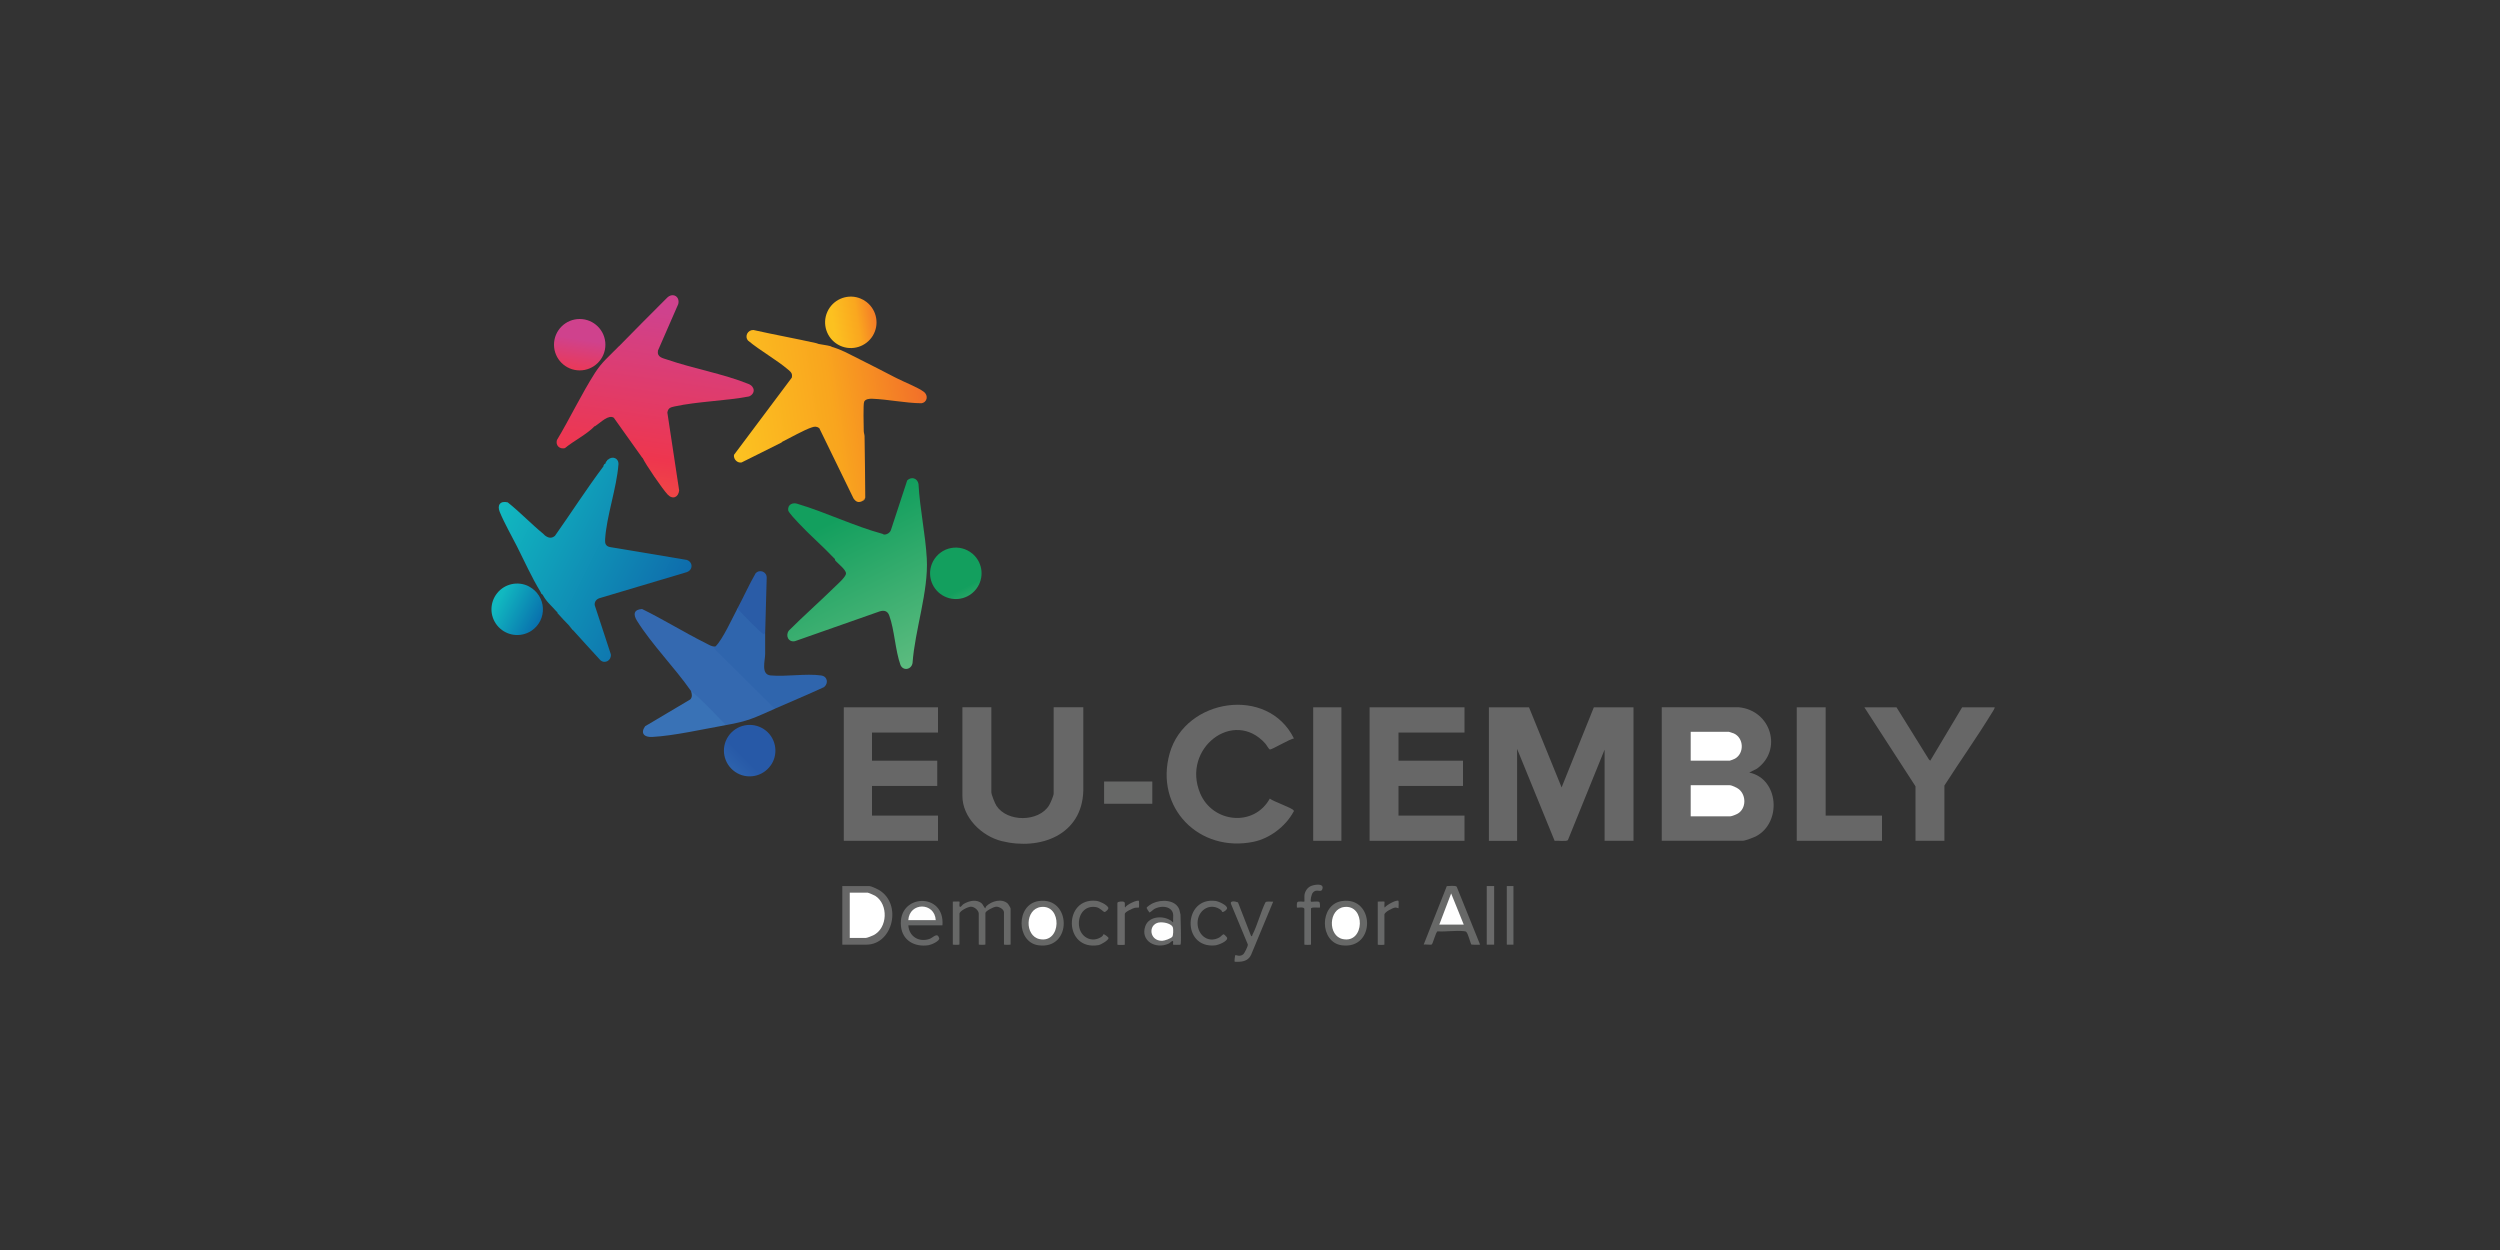 <svg xmlns="http://www.w3.org/2000/svg" xmlns:xlink="http://www.w3.org/1999/xlink" id="Layer_1" data-name="Layer 1" viewBox="0 0 500 250"><rect x="0" y="0" width="500" height="250" fill="#333333" stroke="none"/><defs><style> .cls-1 { fill: #1d7bae; } .cls-2 { fill: #ec3752; } .cls-3 { fill: #3972b6; } .cls-4 { fill: #15b2bf; } .cls-5 { fill: url(#linear-gradient-2); } .cls-6 { fill: #fefefe; } .cls-7 { fill: #2f65ad; } .cls-8 { fill: #356bb1; } .cls-9 { fill: #d73f7f; } .cls-10 { fill: #676767; } .cls-11 { fill: #fff; } .cls-12 { fill: #fbba1e; } .cls-13 { fill: #f58225; } .cls-14 { fill: #3469b0; } .cls-15 { fill: url(#linear-gradient-4); } .cls-16 { fill: #676868; } .cls-17 { fill: #f79724; } .cls-18 { fill: #2a5ca7; } .cls-19 { fill: url(#linear-gradient-3); } .cls-20 { fill: url(#linear-gradient-5); } .cls-21 { fill: #10a7bd; } .cls-22 { fill: url(#linear-gradient-8); } .cls-23 { fill: #f37728; } .cls-24 { fill: #676867; } .cls-25 { fill: #faaf1c; } .cls-26 { fill: #199dba; } .cls-27 { fill: url(#linear-gradient-7); } .cls-28 { fill: #30a768; } .cls-29 { fill: url(#linear-gradient-9); } .cls-30 { fill: url(#linear-gradient-6); } .cls-31 { fill: #ef3c4b; } .cls-32 { fill: #f79224; } .cls-33 { fill: #1992b7; } .cls-34 { fill: #f8a022; } .cls-35 { fill: #199cb9; } .cls-36 { fill: #45ae70; } .cls-37 { fill: #696969; } .cls-38 { fill: #faa71f; } .cls-39 { fill: #47af71; } .cls-40 { fill: url(#linear-gradient); } .cls-41 { fill: #6a6a6a; } </style><linearGradient id="linear-gradient" x1="348.67" y1="3452.91" x2="170.61" y2="3631.23" gradientTransform="translate(140.35 18.74) scale(.04)" gradientUnits="userSpaceOnUse"><stop offset="0" stop-color="#2759a7"></stop><stop offset="1" stop-color="#3974b7"></stop></linearGradient><linearGradient id="linear-gradient-2" x1="-156.77" y1="1097.25" x2="-309.54" y2="2138.1" gradientTransform="translate(140.35 18.74) scale(.04)" gradientUnits="userSpaceOnUse"><stop offset="0" stop-color="#cf428d"></stop><stop offset=".7" stop-color="#ee364e"></stop><stop offset="1" stop-color="#f0533e"></stop></linearGradient><linearGradient id="linear-gradient-3" x1="-637.89" y1="1222.55" x2="-677.19" y2="1475.52" gradientTransform="translate(140.35 18.74) scale(.04)" gradientUnits="userSpaceOnUse"><stop offset="0" stop-color="#cf428d"></stop><stop offset=".7" stop-color="#ee3750"></stop><stop offset="1" stop-color="#f05040"></stop></linearGradient><linearGradient id="linear-gradient-4" x1="1198.84" y1="1643.49" x2="158.42" y2="1799.13" gradientTransform="translate(140.35 18.74) scale(.04)" gradientUnits="userSpaceOnUse"><stop offset="0" stop-color="#f1682b"></stop><stop offset=".5" stop-color="#f9a51e"></stop><stop offset="1" stop-color="#fcc321"></stop></linearGradient><linearGradient id="linear-gradient-5" x1="926.56" y1="1214.28" x2="673.58" y2="1253.49" gradientTransform="translate(140.35 18.74) scale(.04)" gradientUnits="userSpaceOnUse"><stop offset="0" stop-color="#f1682b"></stop><stop offset=".52" stop-color="#faa71f"></stop><stop offset="1" stop-color="#fcc120"></stop></linearGradient><linearGradient id="linear-gradient-6" x1="630.34" y1="2148.26" x2="1104.23" y2="3087.47" gradientTransform="translate(140.35 18.74) scale(.04)" gradientUnits="userSpaceOnUse"><stop offset="0" stop-color="#139f5e"></stop><stop offset="1" stop-color="#70c388"></stop></linearGradient><linearGradient id="linear-gradient-7" x1="1311.39" y1="2470.28" x2="1425.12" y2="2695.15" gradientTransform="translate(140.35 18.74) scale(.04)" gradientUnits="userSpaceOnUse"><stop offset="0" stop-color="#139f5e"></stop><stop offset="1" stop-color="#70c388"></stop></linearGradient><linearGradient id="linear-gradient-8" x1="-1086.06" y1="2218.74" x2="-143.54" y2="2694.96" gradientTransform="translate(140.35 18.74) scale(.04)" gradientUnits="userSpaceOnUse"><stop offset="0" stop-color="#11b8c0"></stop><stop offset="1" stop-color="#0e67ab"></stop></linearGradient><linearGradient id="linear-gradient-9" x1="-1112.18" y1="2722.19" x2="-887.53" y2="2836.37" gradientTransform="translate(140.35 18.74) scale(.04)" gradientUnits="userSpaceOnUse"><stop offset="0" stop-color="#11b8c0"></stop><stop offset="1" stop-color="#086aac"></stop></linearGradient></defs><path class="cls-34" d="M172.47,100.23l.59-.74c-.02.33-.31.6-.59.74Z"></path><path class="cls-8" d="M154.14,153.08l.12-.17c-.04.06-.08.12-.12.17Z"></path><path class="cls-13" d="M174.31,67.5l.23-.34c-.07.12-.15.23-.23.34Z"></path><g><g><path class="cls-14" d="M143.1,129.3l.05.31,11.89,11.81-.08.34c-4.08,1.79-5.23,2.46-9.79,3.26l-.44-.16c-2-1.99-4.02-3.95-6.08-5.89l-.45-.77c-3.22-4.63-7.84-9.3-10.8-14.04-.8-1.28-.65-2.26,1.01-2.36,4.33,2.12,8.44,4.69,12.75,6.84.61.3,1.22.74,1.93.66Z"></path><path class="cls-7" d="M147.55,121.59l.3.06c1.51,1.66,3.1,3.31,4.79,4.79l.39.04c-.03,1.46.03,2.92,0,4.38-.02,1.33-.88,4.05,1.1,4.23,3.13.28,7.05-.42,10.08,0,1.3.18,1.54,1.57.59,2.34-3.25,1.5-6.59,2.89-9.84,4.32l-12.09-12.01c-.22-.31.06-.29.23-.45,1.44-1.4,3.39-5.71,4.45-7.71Z"></path><path class="cls-40" d="M154.26,152.91l-.12.17c-1.62,2.31-4.8,2.89-7.12,1.29s-2.94-4.77-1.36-7.11,4.74-2.98,7.1-1.44,3.03,4.71,1.51,7.08Z"></path><path class="cls-3" d="M145.18,145.02c-4.41.78-10.43,2.15-14.76,2.37-1.58.08-2.38-.73-1.4-2.14l9.03-5.36c.47-.46.33-1.14.16-1.69,2.5,2.05,4.7,4.51,6.97,6.82Z"></path><path class="cls-18" d="M153.04,126.48c-.21.11-.01.49-.3.37-.62-.26-4.13-3.91-4.82-4.67-.17-.18-.37-.3-.37-.6,1.21-2.28,2.27-4.65,3.56-6.9.79-.91,2.28-.34,2.23.89-.07,3.63-.23,7.28-.3,10.91Z"></path></g><g><g><path class="cls-5" d="M123.82,69.23c3.19-3.26,6.41-6.5,9.64-9.72,1.12-1.05,2.57-.2,2.19,1.31l-4.06,9.3c-.22,1.35.92,1.48,1.9,1.82,5.13,1.76,11.3,2.86,16.21,4.85,1.32.53,1.41,1.94.11,2.5-4.8.91-10.18.98-14.91,2-.81.18-1.26.3-1.43,1.21l2.36,15.59c-.14,1.36-1.29,1.9-2.31.81s-4.4-6.01-4.97-7.27l-.15-.15-5.64-7.93c-1.05-.69-2.6.93-3.55,1.55l-.3.15c-1.52,1.61-4.18,2.92-5.93,4.38-1.04.25-1.9-.52-1.6-1.61,2.62-4.36,4.89-9.17,7.62-13.45,1.38-2.16,2.79-3.28,4.51-5.05l.3-.3Z"></path><circle class="cls-19" cx="115.94" cy="68.94" r="5.14"></circle><path class="cls-2" d="M119.22,85.1c-.09.06-.15.16-.3.15.09-.1.14-.16.3-.15Z"></path><path class="cls-9" d="M123.52,69.53l.3-.3c-.1.1-.2.2-.3.3Z"></path><path class="cls-31" d="M128.57,91.63l-.15-.15c.05.04.12.09.15.15Z"></path></g><g><path class="cls-15" d="M163.27,68.64l.44.15c.76.17,1.56.22,2.37.44l.3.15c2.1.62,3.15,1.3,5.04,2.22l.59.3c2.34,1.16,4.65,2.36,6.97,3.56l.3.15c1.47.76,4.3,1.86,5.48,2.75.98.75.68,2.15-.51,2.29-3.27-.04-6.53-.77-9.79-.9-.54-.02-1.37.03-1.63.6-.22.5-.09,4.94-.08,5.86,0,.35.15.68.16,1.03.07,4.08.11,8.16.14,12.24-.12.3-.34.54-.59.74-.8.38-1.28.15-1.76-.54l-6.85-14.06c-.53-.36-.9-.34-1.47-.15-1.59.52-4.3,2.08-5.94,2.89l-.15.15c-2.66,1.32-5.3,2.67-7.97,3.98-.87.18-1.66-.68-1.52-1.52l11.56-15.44c.16-.79-.12-1.08-.67-1.55-2.44-2.08-5.59-3.79-8.08-5.86-.75-.88-.05-2.15,1.07-2.12,4.18.94,8.4,1.7,12.57,2.63Z"></path><path class="cls-25" d="M163.72,68.79l-.44-.15c.21.05.38.13.44.15Z"></path><path class="cls-23" d="M179.29,75.61l-.3-.15c.1.05.2.1.3.15Z"></path><path class="cls-38" d="M166.39,69.38l-.3-.15c.18.05.28.14.3.15Z"></path><path class="cls-17" d="M172.02,71.9l-.59-.3c.2.1.4.2.59.3Z"></path><path class="cls-12" d="M156.3,88.51l.15-.15s-.08.12-.15.15Z"></path><g><path class="cls-20" d="M171.73,59.57l.31.11c.42.16.81.38,1.17.65l.17.13c2.02,1.62,2.52,4.49,1.17,6.7l-.23.34c-1.55,2.12-4.45,2.74-6.73,1.42s-3.2-4.14-2.13-6.54,3.77-3.62,6.28-2.81Z"></path><path class="cls-32" d="M172.04,59.69l-.31-.11c.11.03.21.07.31.11Z"></path><path class="cls-13" d="M173.38,60.46l-.17-.13c.06.04.11.08.17.13Z"></path></g></g></g><g><g><path class="cls-30" d="M166.98,111.8l-.3-.3c-2.24-2.36-4.75-4.51-6.97-6.89-.42-.45-2.02-2.12-2.07-2.54-.15-1.15.9-1.66,1.9-1.29,5.6,1.67,11.34,4.46,16.93,5.98l.3.15c.57.05,1.21-.34,1.41-.89l3.26-9.94c.85-.82,2.03-.46,2.26.7.26,4.94,1.39,10.04,1.66,14.95.36,6.57-2.38,14.25-2.85,20.87-.21,1.31-1.84,1.66-2.41.41-1.07-3-1.19-7.01-2.25-9.91-.33-.92-1.04-1.11-1.95-.81l-16.9,5.94c-1.31.29-1.98-1.11-1.22-2.12,3.02-3.01,6.23-5.84,9.27-8.82.54-.53,2.15-1.93,2.15-2.6,0-.74-1.55-1.94-2.09-2.52-.12-.12-.11-.34-.14-.37Z"></path><path class="cls-39" d="M176.77,106.91l-.3-.15c.17.05.28.15.3.15Z"></path><path class="cls-39" d="M166.98,111.8c-.09-.1-.2-.19-.3-.3l.3.3Z"></path><g><path class="cls-27" d="M194.46,110.71l.16.14c1.97,1.78,2.26,4.77.66,6.9s-4.54,2.69-6.81,1.3-3.1-4.28-1.92-6.66l.09-.18c.74-1.35,2.04-2.31,3.55-2.6s3.08.11,4.26,1.1Z"></path><path class="cls-36" d="M194.62,110.85l-.16-.14c.05.05.11.09.16.14Z"></path><path class="cls-28" d="M186.55,112.39c.03-.06.06-.12.09-.18l-.09.18Z"></path></g></g><g><path class="cls-22" d="M121.6,91.93c.92-.82,2.18-.28,2.09.96-.37,4.82-2.38,10.28-2.67,15-.05.78.1,1.34.96,1.52l15.37,2.57c1.29.45,1.27,2,0,2.45l-17.37,5.18c-.67.19-1.11.7-1.04,1.41l3.23,9.85c.14,1.17-1.14,1.98-2.08,1.18-1.83-2-3.67-3.99-5.48-6.01-.24-.39-.54-.74-.89-1.04-.73-.71-1.39-1.47-2.08-2.22l-.15-.15s.02-.12,0-.15l-.3-.3c-1.04-1.19-1.87-1.77-2.67-3.26l-.44-.59c-1.66-2.69-3.23-6.17-4.68-9.04-1.1-2.18-2.56-4.71-3.46-6.92-.55-1.36.1-2.25,1.6-1.9,2.48,1.97,4.68,4.3,7.12,6.3l.3.3c.68.52,1.32.69,2.03.1,3.25-4.61,6.31-9.38,9.69-13.89.08-.24.24-.44.44-.59.02-.03-.02-.12,0-.15.2-.16.34-.36.44-.59Z"></path><path class="cls-21" d="M108.54,118.92c-.29-.1-.32-.38-.44-.59.27.11.33.37.44.59Z"></path><path class="cls-21" d="M121.15,92.52c.15-.2.24-.41.44-.59-.01.29-.19.48-.44.59Z"></path><path class="cls-33" d="M114.62,126.04c-.3-.34-.62-.68-.89-1.04.32.31.84.54.89,1.04Z"></path><path class="cls-21" d="M120.71,93.26c.01-.29.19-.48.44-.59-.15.19-.3.4-.44.59Z"></path><path class="cls-4" d="M108.99,107.05l-.3-.3c.13.1.23.25.3.3Z"></path><path class="cls-35" d="M111.51,122.48c-.08-.09-.18-.17-.3-.3l.3.3Z"></path><g><path class="cls-29" d="M105.73,117.27l.18.09c1.56.86,2.57,2.46,2.67,4.24s-.74,3.48-2.21,4.5l-.35.22s-.08.04-.11.06l-.18.09c-2.16,1.07-4.78.5-6.3-1.39s-1.51-4.57,0-6.45,4.14-2.46,6.3-1.38Z"></path><path class="cls-26" d="M105.91,117.37l-.18-.09c.06.03.12.06.18.09Z"></path><path class="cls-1" d="M106.02,126.33l.35-.22c-.11.08-.23.15-.35.22Z"></path><path class="cls-1" d="M105.73,126.49l.18-.09c-.06.03-.12.06-.18.09Z"></path></g><path class="cls-35" d="M111.66,122.78c-.05-.05-.1-.1-.15-.15l.15.15Z"></path></g></g></g><g><path class="cls-24" d="M190.56,180.32s1.29-.05,1.34,0c.1.1-.21,1.22.22,1.04.14-.06.38-.43.62-.57,1.07-.64,2.68-1.03,3.68-.03.15.15.54.98.66.89.02-.01.04-.28.22-.45,1.06-.99,3.03-1.56,4.22-.51.15.13.6.89.6,1.03v7.19c0,.07-1.33.07-1.33,0v-6.45c0-.62-.98-1.14-1.55-1.12-.5.01-2.16.86-2.16,1.27v6.3c0,.07-1.33.07-1.33,0v-6.16c0-.66-.86-1.41-1.56-1.41-.59,0-2.3.86-2.3,1.41v6.16c0,.07-1.33.07-1.33,0v-8.6Z"></path><path class="cls-24" d="M250.19,187.15c.25.26.25-.1.31-.21.99-1.95,1.61-4.45,2.58-6.46.26-.31,1.15-.09,1.56-.15l-4.42,10.63c-.46.98-1.28,1.33-2.32,1.39-.18,0-.94.03-.97,0-.07-.07.05-1.26.15-1.34.07-.05.86.43,1.56-.14.26-.21.98-1.66.93-1.97l-3.31-7.97c-.45-.87.77-.69,1.34-.45l2.6,6.68Z"></path><path class="cls-24" d="M220.68,186.85c.12-.08,1.07.58,1.03.8-.1.45-1.53,1.3-2.03,1.38-6.97,1.17-7.05-9.6-.41-8.86.67.07,2.07.74,2.38,1.34.15.29-.5.89-.75.89-.23,0-.86-.84-1.7-.98-2.3-.38-3.62,1.55-3.4,3.7.24,2.3,2.57,3.59,4.55,2.21.27-.19.31-.46.34-.48Z"></path><path class="cls-16" d="M244.42,182.37s-.08-.24-.18-.33c-1.95-1.57-4.41-.27-4.7,2.1-.31,2.56,1.91,4.73,4.37,3.33.26-.15.64-.65.84-.61.1.02.64.57.67.69.19.72-1.82,1.48-2.43,1.53-6.7.61-6.32-9.75.13-8.89.54.07,2.42.85,2.29,1.52-.04.22-.7.83-.99.66Z"></path><path class="cls-16" d="M260.86,181.73c-.13-.42-1.39-.13-1.48-.22-.04-.04-.03-.91.07-1.05.21-.31,1.33-.05,1.42-.14.05-.05-.02-1.07.03-1.37.12-.72.57-1.41,1.24-1.72s2.57-.63,2.37.43c-.21,1.12-1.13-.09-1.95.88-.27.31-.55,1.6-.36,1.79.09.09,1.35-.14,1.64.06.19.13.18,1.08.14,1.12-.09.09-1.78-.18-1.78.22v7.19c0,.07-1.33.07-1.33,0v-7.19Z"></path><rect class="cls-41" x="297.35" y="177.21" width="1.48" height="11.72"></rect><path class="cls-37" d="M223.49,180.55c.09-.29,1.13-.31,1.34-.16.3.21.01.87.21,1.12.19-.56,2.46-1.62,2.74-1.33.05.05.05,1.29,0,1.34-.03.03-.57-.02-.78.03-.41.1-2.04.82-2.04,1.23v6.16c0,.07-1.48.07-1.48,0v-8.38Z"></path><rect class="cls-16" x="301.36" y="177.21" width="1.33" height="11.72"></rect><path class="cls-16" d="M275.55,180.32s1.29-.05,1.34,0c.08.08-.12.99.07,1.19.26-.48,2.42-1.66,2.74-1.33.05.05.04,1.42,0,1.48-.02.03-.36-.17-.65-.15-.49.04-2.17.91-2.17,1.41v6.01c0,.07-1.33.07-1.33,0v-8.6Z"></path><g><path class="cls-10" d="M168.46,188.93v-11.72h5.41c.32,0,1.56.57,1.9.77,4.76,2.81,2.78,10.95-2.49,10.95h-4.82Z"></path><path class="cls-11" d="M169.95,187.59v-9.05h3.63c.09,0,1.29.51,1.46.62,2.67,1.7,2.51,6.47-.36,7.89-.3.15-1.28.54-1.54.54h-3.19Z"></path></g><g><path class="cls-24" d="M268.39,180.21c6.6-.97,6.81,9.75-.03,8.85-4.48-.59-4.55-8.18.03-8.85Z"></path><path class="cls-11" d="M268.84,181.4c4.3-.54,4.13,7.34-.27,6.42-3.04-.63-2.9-6.03.27-6.42Z"></path></g><g><path class="cls-24" d="M296.02,188.92c-.07.05-1.7.04-1.76-.02-.1-.08-.62-2.03-.92-2.41-.18-.23-.22-.21-.5-.25-1.63-.19-3.65.14-5.33.03-.35.12-.93,2.49-1.16,2.62s-1.25-.05-1.61.02l4.62-11.69c.44.01,1.73-.18,1.98.12l4.67,11.57Z"></path><polygon class="cls-6" points="292.75 184.92 287.86 184.92 290.23 178.69 292.75 184.92"></polygon></g><g><path class="cls-24" d="M207.73,180.21c6.57-.96,6.82,9.76-.03,8.85-4.47-.59-4.57-8.18.03-8.85Z"></path><path class="cls-11" d="M208.18,181.4c4.3-.54,4.13,7.34-.27,6.42-3.01-.63-2.92-6.02.27-6.42Z"></path></g><g><path class="cls-16" d="M188.49,185.07h-6.82c.13,2.25,2.16,3.46,4.26,2.7.72-.26,1.51-1.35,1.9-.17.2.61-1.6,1.36-2.12,1.44-2.71.42-5.2-.88-5.51-3.76-.71-6.56,8.83-6.95,8.29-.21Z"></path><path class="cls-6" d="M187.15,184.03h-5.49c.23-3.63,5.27-3.63,5.49,0Z"></path></g><g><path class="cls-16" d="M236.1,188.93c-.05.05-1.43.05-1.48,0-.07-.07.11-.75-.07-.74-.24,0-.51.39-.81.53-2.59,1.2-5.72-.53-4.68-3.49.77-2.18,4.1-2.22,5.56-.74-.07-.92.29-1.88-.46-2.58-.84-.78-2.27-.64-3.23-.15-.24.12-.96.8-1.05.73-.08-.06-.56-.82-.56-.9.02-.23.99-.83,1.24-.94,1.68-.8,4.61-.76,5.32,1.31.04.1.22.92.22.97,0,.8.21,5.79,0,6.01Z"></path><path class="cls-6" d="M231.75,184.51c.8-.17,2.68.16,2.85,1.08.07.36.07,1.51-.15,1.77-.3.36-1.54.79-2.02.8-2.56.04-2.87-3.21-.69-3.66Z"></path></g></g><g><path class="cls-10" d="M305.8,141.46l6.52,16.02,6.45-16.02h7.93v26.7h-5.78v-18.24l-7.34,18.1c-.28.34-2.11.05-2.65.16l-7.51-18.4v18.39h-5.64v-26.7h8.01Z"></path><polygon class="cls-10" points="292.9 141.46 292.9 146.51 279.7 146.51 279.7 152.14 292.6 152.14 292.6 157.19 279.7 157.19 279.7 163.12 292.9 163.12 292.9 168.16 273.92 168.16 273.92 141.46 292.9 141.46"></polygon><g><path class="cls-10" d="M379.3,141.46l6.48,10.43.27.25,6.38-10.68h6.53c-.07.35-.34.72-.53,1.03-3.03,4.96-6.42,9.73-9.55,14.62v11.05h-5.78v-10.9l-10.23-15.8h6.45Z"></path><polygon class="cls-10" points="365.13 141.46 365.13 163.12 376.4 163.12 376.4 168.16 359.35 168.16 359.35 141.46 365.13 141.46"></polygon></g><rect class="cls-10" x="262.64" y="141.46" width="5.64" height="26.7"></rect><g><polygon class="cls-10" points="187.6 141.46 187.6 146.51 174.4 146.51 174.4 152.14 187.45 152.14 187.45 157.19 174.4 157.19 174.4 163.12 187.6 163.12 187.6 168.16 168.76 168.16 168.76 141.46 187.6 141.46"></polygon><path class="cls-10" d="M198.27,141.46v16.98c0,.48.72,2.25,1.01,2.7,2.15,3.32,8.45,3.3,10.53-.06.26-.41.92-1.94.92-2.35v-17.28h5.93v16.69c-.23,8.87-8.63,11.99-16.32,10.08-4-.99-7.86-4.71-7.86-9.05v-17.72h5.78Z"></path><path class="cls-10" d="M258.79,147.69c-.77.07-4.45,2.27-4.8,2.21-.24-.05-.68-.91-.91-1.17-6.34-7.13-16.81.96-13.05,9.93,2.48,5.91,10.74,6.81,13.93,1.06.7.58,4.42,1.84,4.76,2.35.13.2.01.23-.07.38-1.58,2.86-4.7,5.23-7.9,5.9-10.89,2.27-19.89-6.8-16.81-17.7,3.12-11,19.65-13.52,24.84-2.97Z"></path><rect class="cls-24" x="220.82" y="156.3" width="9.64" height="4.45"></rect></g><g><path class="cls-10" d="M347.85,141.46c6.37.68,8.73,8.52,3.53,12.28l-1.53.77c5.96,1.25,6.54,10.09,1.29,12.78-.44.22-2.15.86-2.55.86h-16.24v-26.7h15.5Z"></path><path class="cls-11" d="M338.14,163.27v-6.23h7.79c.43,0,1.49.51,1.86.81,1.49,1.23,1.46,3.83-.2,4.85-.29.18-1.23.56-1.51.56h-7.93Z"></path><path class="cls-11" d="M338.14,152.14v-5.78h7.64c.05,0,.88.28,1,.33,2,.92,2.12,3.95.22,5.04-.16.09-.96.41-1.07.41h-7.79Z"></path></g></g></svg>